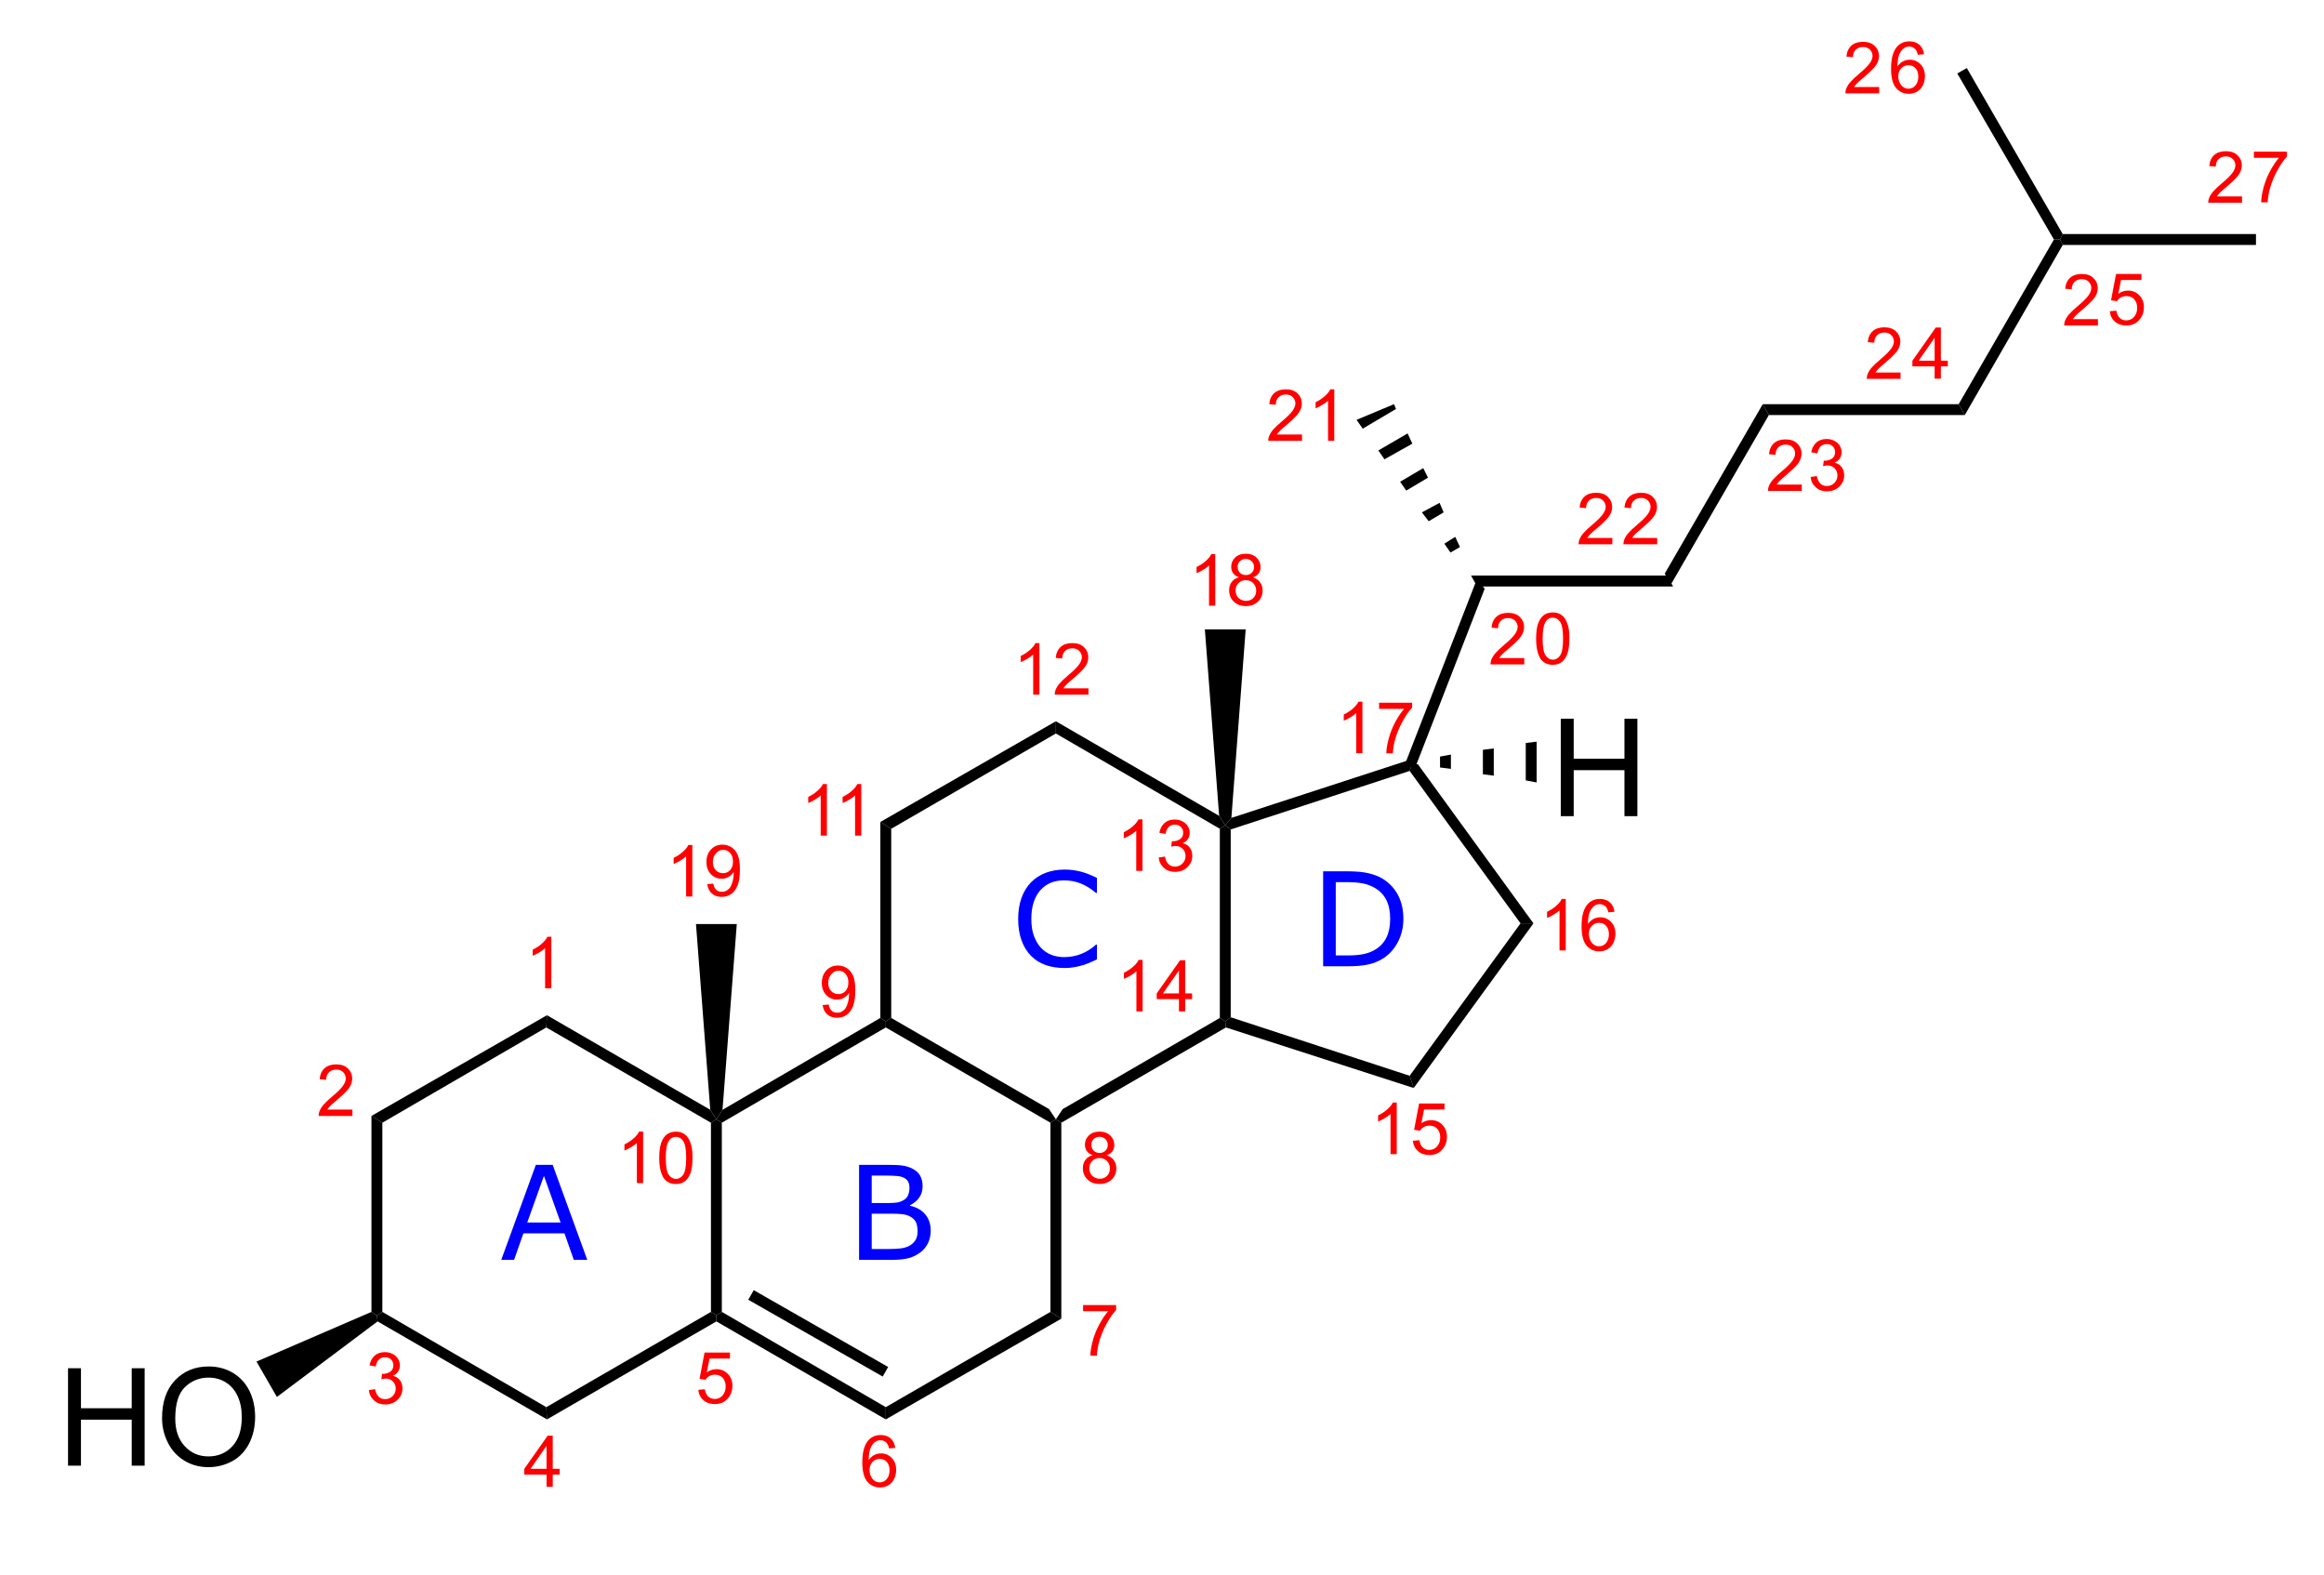 <?xml version="1.0" encoding="UTF-8" standalone="no"?>
<svg
   xmlns:dc="http://purl.org/dc/elements/1.1/"
   xmlns:cc="http://creativecommons.org/ns#"
   xmlns:rdf="http://www.w3.org/1999/02/22-rdf-syntax-ns#"
   xmlns:svg="http://www.w3.org/2000/svg"
   xmlns="http://www.w3.org/2000/svg"
   id="svg2"
   xml:space="preserve"
   viewBox="0 0 1708 1157.5"
   height="1157.5"
   width="1708"
   version="1.0"><defs
   id="defs154">









































































</defs>
<polygon
   transform="translate(50,50)"
   points="223,914 223,770 231,775 231,914 231,914 227,916.5 "
   id="polygon6" /><polygon
   transform="translate(50,50)"
   points="227.5,921 227,916.5 231,914 351.5,984 351.5,984 352,993 "
   id="polygon8" /><polygon
   transform="translate(50,50)"
   points="476.5,921 352,993 351.5,984 472.5,914 472.5,914 476.5,916.5 "
   id="polygon10" /><polygon
   transform="translate(50,50)"
   points="480.5,775 480.5,914 476.5,916.5 472.5,914 472.5,775 472.5,775 476.5,772.5 "
   id="polygon12" /><polygon
   transform="translate(50,50)"
   points="472,765.5 476.5,772.5 472.5,775 351.5,705 351.5,705 352,696 "
   id="polygon14" /><polygon
   transform="translate(50,50)"
   points="352,696 351.5,705 231,775 231,775 223,770 "
   id="polygon16" /><polygon
   transform="translate(50,50)"
   points="476.5,921 476.5,916.5 480.5,914 601,984 601,984 601,993 "
   id="polygon18" /><rect
   width="8.1"
   height="113.802"
   x="548.446"
   y="-1065.401"
   transform="matrix(-0.496,0.868,-0.868,-0.496,0,0)"
   id="rect20" /><polygon
   transform="translate(50,50)"
   points="601,993 601,984 722,914 722,914 730,919 "
   id="polygon22" /><polygon
   transform="translate(50,50)"
   points="730,775 730,919 722,914 722,775 722,775 726,772.5 "
   id="polygon24" /><polygon
   transform="translate(50,50)"
   points="605,698 721,765 726,772.5 722,775 601,705 601,705 601,700.5 "
   id="polygon26" /><polygon
   transform="translate(50,50)"
   points="481,765.5 597,698 601,700.5 601,705 480.5,775 480.5,775 476.5,772.5 "
   id="polygon28" /><polygon
   transform="translate(50,50)"
   points="851,705 730,775 726,772.5 731,765 846.5,698 846.5,698 850.5,700.5 "
   id="polygon30" /><polygon
   transform="translate(50,50)"
   points="854.5,559.5 854.5,697.5 850.5,700.5 846.5,698 846.5,559 846.5,559 850.5,556.5 "
   id="polygon32" /><polygon
   transform="translate(50,50)"
   points="846,549.5 850.5,556.5 846.5,559 726,489 726,489 726,480 "
   id="polygon34" /><polygon
   transform="translate(50,50)"
   points="726,480 726,489 605,559 605,559 597,554 "
   id="polygon36" /><polygon
   transform="translate(50,50)"
   points="597,698 597,554 605,559 605,698 605,698 601,700.5 "
   id="polygon38" /><polygon
   transform="translate(50,50)"
   points="851,705 850.5,700.5 854.5,697.5 986,740.5 986,740.5 989,749.5 "
   id="polygon40" /><polygon
   transform="translate(50,50)"
   points="989,749.5 986,740.5 1067.5,628.5 1067.5,628.5 1077,628.5 "
   id="polygon42" /><polygon
   transform="translate(50,50)"
   points="992,511.5 1077,628.5 1067.5,628.5 986,516.5 986,516.5 987.5,512 "
   id="polygon44" /><polygon
   transform="translate(50,50)"
   points="855,551 984,509 987.5,512 986,516.5 854.5,559.5 854.5,559.5 850.5,556.5 "
   id="polygon46" /><path
   d="m 50,1077 0,-71.6 9.5,0 0,29.4 37.3,0 0,-29.4 9.5,0 0,71.6 -9.5,0 0,-33.8 -37.3,0 0,33.8 -9.5,0 z"
   id="path48" /><path
   d="m 119.1,1042.1 c 0,-11.9 3.2,-21.2 9.6,-27.9 6.4,-6.7 14.6,-10.1 24.7,-10.1 6.6,0 12.5,1.6 17.8,4.7 5.3,3.2 9.3,7.6 12.1,13.2 2.8,5.7 4.2,12.1 4.2,19.2 0,7.3 -1.5,13.8 -4.4,19.5 -2.9,5.7 -7.1,10.1 -12.4,13 -5.4,2.9 -11.2,4.4 -17.4,4.4 -6.7,0 -12.7,-1.6 -18,-4.9 -5.3,-3.3 -9.3,-7.7 -12,-13.3 -2.8,-5.5 -4.2,-11.5 -4.2,-17.8 z m 9.7,0.2 c 0,8.6 2.3,15.4 7,20.4 4.6,5 10.4,7.5 17.4,7.5 7.1,0 13,-2.5 17.6,-7.5 4.6,-5 6.9,-12.1 6.9,-21.4 0,-5.8 -1,-10.9 -3,-15.3 -2,-4.3 -4.8,-7.7 -8.6,-10.1 -3.8,-2.4 -8,-3.6 -12.8,-3.6 -6.7,0 -12.5,2.3 -17.3,6.9 -4.8,4.6 -7.2,12.3 -7.2,23.1 z"
   id="path50" /><polygon
   transform="translate(50,50)"
   points="223,914 227,916.5 227.5,921 153.5,976.5 153.5,976.5 138.5,950.5 "
   id="polygon52" /><polygon
   transform="translate(50,50)"
   points="491.5,629 481,765.5 476.5,772.5 472,765.5 461.5,629 461.5,629 476.5,629 "
   id="polygon54" /><polygon
   transform="translate(50,50)"
   points="865.5,412.5 855,551 850.5,556.5 846,549.5 835.5,412.5 835.5,412.5 850.5,412.5 "
   id="polygon60" /><polygon
   transform="translate(50,50)"
   points="973,243.5 976,250.5 951.5,265 947,258.5 947,258.5 974.5,247 "
   id="polygon72" /><polygon
   transform="translate(50,50)"
   points="988,276 967.5,287.5 963,281 963,281 984.5,268.5 "
   id="polygon74" /><polygon
   transform="translate(50,50)"
   points="999.5,301 983.5,310.5 979,304 979,304 996,294 "
   id="polygon76" /><polygon
   transform="translate(50,50)"
   points="1011,326.5 1000,333 995,326.5 995,326.5 1008,319.5 "
   id="polygon78" /><polygon
   transform="translate(50,50)"
   points="1023,352 1016,356 1011.5,349.5 1011.5,349.5 1019.5,344.5 "
   id="polygon80" /><polygon
   transform="translate(50,50)"
   points="1178,379.5 1173.5,371.5 1245.5,247 1245.5,247 1250,255 "
   id="polygon84" /><polygon
   transform="translate(50,50)"
   points="1250,255 1245.5,247 1389.5,247 1389.5,247 1394,255 "
   id="polygon86" /><polygon
   transform="translate(50,50)"
   points="1466,130 1394,255 1389.5,247 1459.5,126 1459.5,126 1464,126 "
   id="polygon88" /><polygon
   transform="translate(50,50)"
   points="1608,130 1466,130 1464,126 1466,122 1608,122 1608,122 1608,126 "
   id="polygon90" /><polygon
   transform="translate(50,50)"
   points="1395.5,0 1466,122 1464,126 1459.5,126 1388.5,4 1388.5,4 1392,2 "
   id="polygon92" /><path
   d="m 405.194,726.244 h -4.575 v -29.475 c -1.125,1.05 -2.55,2.1 -4.35,3.15 -1.8,1.05 -3.375,1.875 -4.8,2.4 v -4.5 c 2.55,-1.2 4.8,-2.7 6.75,-4.425 1.95,-1.725 3.3,-3.375 4.05,-5.025 h 2.925 z"
   style="fill:#ff0000;stroke-width:0.75"
   id="path102" /><path
   d="M 259,815.575 V 820 h -24.825 c 0,-1.125 0.15,-2.175 0.525,-3.225 0.675,-1.725 1.65,-3.375 3.075,-5.025 1.425,-1.65 3.45,-3.525 6,-5.7 4.05,-3.375 6.75,-6.075 8.175,-8.025 1.425,-1.95 2.175,-3.825 2.175,-5.55 0,-1.8 -0.675,-3.375 -1.95,-4.65 -1.275,-1.275 -3,-1.875 -5.1,-1.875 -2.175,0 -3.975,0.675 -5.325,2.025 -1.35,1.35 -2.025,3.15 -2.025,5.475 l -4.8,-0.45 c 0.3,-3.525 1.575,-6.225 3.675,-8.1 2.1,-1.875 4.95,-2.775 8.55,-2.775 3.6,0 6.45,0.975 8.55,3 2.1,2.025 3.15,4.5 3.15,7.425 0,1.5 -0.3,3 -0.9,4.425 -0.6,1.425 -1.65,3 -3.075,4.575 -1.425,1.575 -3.75,3.825 -7.05,6.6 -2.775,2.325 -4.575,3.9 -5.325,4.725 -0.75,0.825 -1.425,1.65 -1.95,2.475 H 259 Z"
   style="fill:#ff0000;stroke-width:0.75"
   id="path104" /><path
   d="m 271.103,1021.468 4.575,-0.675 c 0.525,2.625 1.425,4.425 2.7,5.625 1.275,1.2 2.85,1.725 4.65,1.725 2.175,0 4.05,-0.75 5.55,-2.25 1.5,-1.5 2.25,-3.375 2.25,-5.55 0,-2.1 -0.675,-3.9 -2.1,-5.25 -1.35,-1.35 -3.15,-2.1 -5.25,-2.1 -0.9,0 -1.95,0.15 -3.225,0.525 l 0.525,-4.05 c 0.3,0 0.525,0.075 0.75,0.075 1.95,0 3.675,-0.525 5.25,-1.575 1.575,-1.05 2.325,-2.625 2.325,-4.8 0,-1.725 -0.6,-3.15 -1.725,-4.2 -1.125,-1.125 -2.625,-1.65 -4.425,-1.65 -1.8,0 -3.3,0.6 -4.5,1.725 -1.2,1.125 -1.95,2.85 -2.325,5.1 l -4.575,-0.825 c 0.6,-3.075 1.875,-5.475 3.825,-7.2 1.95,-1.725 4.5,-2.55 7.5,-2.55 2.025,0 3.975,0.45 5.7,1.35 1.725,0.9 3.075,2.1 3.975,3.6 0.9,1.5 1.35,3.15 1.35,4.875 0,1.65 -0.45,3.075 -1.275,4.425 -0.825,1.35 -2.175,2.4 -3.9,3.15 2.25,0.525 3.975,1.575 5.175,3.225 1.275,1.65 1.875,3.6 1.875,6.075 0,3.3 -1.2,6.075 -3.6,8.325 -2.4,2.25 -5.4,3.45 -9.075,3.45 -3.3,0 -6,-0.975 -8.175,-2.925 -2.25,-2.025 -3.525,-4.575 -3.825,-7.65 z"
   style="fill:#ff0000;stroke-width:0.75"
   id="path106" /><path
   d="m 401.669,1092.542 v -9 h -16.35 v -4.2 l 17.175,-24.375 h 3.75 v 24.375 h 5.1 v 4.2 h -5.1 v 9 z m 0,-13.2 v -16.875 l -11.775,16.875 z"
   style="fill:#ff0000;stroke-width:0.75"
   id="path108" /><path
   d="m 513.227,1021.243 4.8,-0.375 c 0.375,2.4 1.2,4.125 2.475,5.325 1.275,1.2 2.925,1.8 4.8,1.8 2.25,0 4.2,-0.825 5.7,-2.55 1.5,-1.65 2.325,-3.9 2.325,-6.675 0,-2.625 -0.75,-4.725 -2.175,-6.3 -1.425,-1.575 -3.375,-2.325 -5.85,-2.325 -1.5,0 -2.85,0.375 -4.05,1.05 -1.2,0.675 -2.1,1.575 -2.775,2.7 l -4.35,-0.675 3.675,-19.35 h 18.675 v 4.425 h -15 l -2.025,10.125 c 2.25,-1.575 4.65,-2.325 7.125,-2.325 3.3,0 6.075,1.125 8.325,3.45 2.25,2.325 3.375,5.175 3.375,8.775 0,3.375 -0.975,6.375 -3,8.85 -2.4,3.075 -5.7,4.575 -9.9,4.575 -3.45,0 -6.225,-0.975 -8.4,-2.85 -2.25,-1.95 -3.45,-4.5 -3.75,-7.65 z"
   style="fill:#ff0000;stroke-width:0.75"
   id="path110" /><path
   d="m 657.967,1063.929 -4.575,0.375 c -0.375,-1.8 -0.975,-3.15 -1.725,-3.975 -1.275,-1.35 -2.775,-2.025 -4.65,-2.025 -1.5,0 -2.775,0.45 -3.9,1.275 -1.425,1.05 -2.55,2.625 -3.375,4.65 -0.825,2.025 -1.275,4.95 -1.275,8.7 1.125,-1.725 2.475,-2.925 4.05,-3.75 1.575,-0.825 3.3,-1.2 5.025,-1.2 3.075,0 5.7,1.125 7.875,3.375 2.175,2.25 3.225,5.175 3.225,8.775 0,2.325 -0.525,4.575 -1.5,6.6 -0.975,2.025 -2.4,3.6 -4.2,4.65 -1.8,1.05 -3.825,1.65 -6.075,1.65 -3.825,0 -6.975,-1.425 -9.45,-4.275 -2.4,-2.85 -3.675,-7.5 -3.675,-14.025 0,-7.275 1.35,-12.6 4.05,-15.9 2.325,-2.85 5.475,-4.35 9.45,-4.35 2.925,0 5.4,0.825 7.275,2.475 1.875,1.65 3.075,4.05 3.45,6.975 z m -18.9,16.275 c 0,1.575 0.3,3.15 0.975,4.575 0.675,1.425 1.575,2.55 2.775,3.375 1.2,0.825 2.475,1.125 3.825,1.125 1.95,0 3.675,-0.825 5.025,-2.4 1.35,-1.575 2.1,-3.75 2.1,-6.45 0,-2.625 -0.675,-4.65 -2.025,-6.15 -1.35,-1.5 -3.075,-2.25 -5.25,-2.25 -2.1,0 -3.825,0.75 -5.25,2.25 -1.425,1.5 -2.175,3.45 -2.175,5.925 z"
   style="fill:#ff0000;stroke-width:0.75"
   id="path112" /><path
   d="M 796,963.425 V 959 h 24.3 v 3.6 c -2.4,2.55 -4.725,5.925 -7.05,10.2 -2.325,4.2 -4.125,8.55 -5.4,13.05 -0.9,3.15 -1.5,6.6 -1.725,10.35 h -4.8 c 0.075,-2.925 0.6,-6.525 1.725,-10.725 1.125,-4.2 2.7,-8.25 4.8,-12.15 2.1,-3.9 4.275,-7.2 6.6,-9.825 H 796 Z"
   style="fill:#ff0000;stroke-width:0.75"
   id="path114" /><path
   d="m 803.05,848.849 c -1.95,-0.675 -3.375,-1.725 -4.275,-3 -0.9,-1.275 -1.425,-2.85 -1.425,-4.65 0,-2.775 0.975,-5.025 2.925,-6.9 1.95,-1.875 4.575,-2.775 7.8,-2.775 3.3,0 5.925,0.975 7.875,2.85 2.025,1.95 3,4.275 3,6.975 0,1.725 -0.45,3.3 -1.35,4.575 -0.9,1.275 -2.325,2.325 -4.2,3 2.325,0.75 4.05,1.95 5.25,3.675 1.2,1.65 1.8,3.675 1.8,6 0,3.225 -1.125,5.925 -3.375,8.1 -2.25,2.175 -5.25,3.3 -8.925,3.3 -3.675,0 -6.675,-1.125 -8.925,-3.3 -2.25,-2.175 -3.375,-4.95 -3.375,-8.25 0,-2.475 0.6,-4.5 1.875,-6.15 1.2,-1.725 3,-2.85 5.325,-3.45 z m -2.475,9.6 c 0,1.35 0.3,2.625 0.9,3.825 0.6,1.2 1.5,2.175 2.775,2.85 1.275,0.675 2.55,1.05 3.975,1.05 2.175,0 3.975,-0.675 5.4,-2.1 1.425,-1.425 2.1,-3.225 2.1,-5.4 0,-2.25 -0.75,-4.05 -2.175,-5.55 -1.425,-1.425 -3.3,-2.175 -5.475,-2.175 -2.175,0 -3.975,0.75 -5.325,2.175 -1.425,1.35 -2.175,3.15 -2.175,5.325 z m 1.5,-17.4 c 0,1.8 0.525,3.225 1.65,4.425 1.125,1.125 2.625,1.725 4.425,1.725 1.8,0 3.225,-0.6 4.35,-1.725 1.125,-1.125 1.65,-2.55 1.65,-4.125 0,-1.725 -0.6,-3.15 -1.725,-4.275 -1.125,-1.125 -2.55,-1.725 -4.35,-1.725 -1.8,0 -3.225,0.6 -4.35,1.725 -1.05,0.975 -1.65,2.325 -1.65,3.975 z"
   style="fill:#ff0000;stroke-width:0.75"
   id="path116" /><path
   d="m 604.599,738.512 4.425,-0.375 c 0.375,2.1 1.125,3.6 2.175,4.575 1.05,0.975 2.4,1.425 4.05,1.425 1.425,0 2.7,-0.3 3.75,-0.975 1.05,-0.675 1.95,-1.5 2.625,-2.625 0.675,-1.125 1.2,-2.55 1.725,-4.425 0.45,-1.875 0.675,-3.75 0.675,-5.625 0,-0.225 0,-0.525 0,-0.9 -0.9,1.5 -2.175,2.625 -3.75,3.6 -1.575,0.975 -3.3,1.35 -5.175,1.35 -3.075,0 -5.7,-1.125 -7.875,-3.375 -2.175,-2.25 -3.225,-5.25 -3.225,-8.925 0,-3.825 1.125,-6.9 3.375,-9.225 2.25,-2.325 5.025,-3.525 8.4,-3.525 2.475,0 4.65,0.675 6.675,1.95 2.025,1.35 3.525,3.225 4.575,5.625 1.05,2.475 1.575,6 1.575,10.575 0,4.8 -0.525,8.625 -1.575,11.475 -1.05,2.85 -2.625,5.025 -4.65,6.525 -2.025,1.5 -4.5,2.25 -7.2,2.25 -2.925,0 -5.325,-0.825 -7.2,-2.475 -1.875,-1.65 -3,-3.975 -3.375,-6.9 z m 18.9,-16.575 c 0,-2.625 -0.675,-4.8 -2.1,-6.3 -1.35,-1.575 -3.075,-2.325 -5.1,-2.325 -2.1,0 -3.825,0.825 -5.325,2.55 -1.5,1.65 -2.25,3.825 -2.25,6.525 0,2.4 0.675,4.35 2.1,5.85 1.425,1.5 3.225,2.25 5.325,2.25 2.1,0 3.825,-0.75 5.25,-2.25 1.425,-1.575 2.1,-3.6 2.1,-6.3 z"
   style="fill:#ff0000;stroke-width:0.75"
   id="path118" /><g
   id="g218"><path
     id="path120"
     style="fill:#ff0000;stroke-width:0.75"
     d="m 472.65,869.361 h -4.575 v -29.475 c -1.125,1.05 -2.55,2.1 -4.35,3.15 -1.8,1.05 -3.375,1.875 -4.8,2.4 v -4.5 c 2.55,-1.2 4.8,-2.7 6.75,-4.425 1.95,-1.725 3.3,-3.375 4.05,-5.025 h 2.925 z" /><path
     id="path122"
     style="fill:#ff0000;stroke-width:0.75"
     d="m 484.5,850.836 c 0,-4.425 0.45,-8.025 1.35,-10.8 0.9,-2.7 2.25,-4.8 4.05,-6.3 1.8,-1.425 4.05,-2.175 6.825,-2.175 2.025,0 3.75,0.375 5.325,1.2 1.5,0.825 2.775,1.95 3.75,3.525 0.975,1.575 1.725,3.375 2.325,5.625 0.6,2.25 0.825,5.175 0.825,8.925 0,4.425 -0.45,8.025 -1.35,10.725 -0.9,2.7 -2.25,4.8 -4.05,6.3 -1.8,1.5 -4.05,2.175 -6.825,2.175 -3.6,0 -6.45,-1.275 -8.55,-3.825 -2.4,-3.225 -3.675,-8.325 -3.675,-15.375 z m 4.8,0 c 0,6.225 0.75,10.35 2.175,12.375 1.425,2.025 3.225,3.075 5.325,3.075 2.1,0 3.9,-1.05 5.325,-3.075 1.425,-2.025 2.175,-6.15 2.175,-12.375 0,-6.225 -0.75,-10.35 -2.175,-12.375 -1.425,-2.025 -3.225,-3.075 -5.4,-3.075 -2.1,0 -3.825,0.9 -5.025,2.7 -1.65,2.325 -2.4,6.6 -2.4,12.75 z" /></g><path
   d="m 607.725,614 h -4.575 v -29.475 c -1.125,1.05 -2.55,2.1 -4.35,3.15 -1.8,1.05 -3.375,1.875 -4.8,2.4 v -4.5 c 2.55,-1.2 4.8,-2.7 6.75,-4.425 1.95,-1.725 3.3,-3.375 4.05,-5.025 h 2.925 z"
   style="fill:#ff0000;stroke-width:0.75"
   id="path124" /><path
   d="m 633,614 h -4.575 v -29.475 c -1.125,1.05 -2.55,2.1 -4.35,3.15 -1.8,1.05 -3.375,1.875 -4.8,2.4 v -4.5 c 2.55,-1.2 4.8,-2.7 6.75,-4.425 1.95,-1.725 3.3,-3.375 4.05,-5.025 H 633 Z"
   style="fill:#ff0000;stroke-width:0.75"
   id="path126" /><path
   d="m 763.9,510.438 h -4.575 v -29.475 c -1.125,1.05 -2.55,2.1 -4.35,3.15 -1.8,1.05 -3.375,1.875 -4.8,2.4 v -4.5 c 2.55,-1.2 4.8,-2.7 6.75,-4.425 1.95,-1.725 3.3,-3.375 4.05,-5.025 h 2.925 z"
   style="fill:#ff0000;stroke-width:0.75"
   id="path128" /><path
   d="m 799.975,506.012 v 4.425 H 775.15 c 0,-1.125 0.15,-2.175 0.525,-3.225 0.675,-1.725 1.65,-3.375 3.075,-5.025 1.425,-1.65 3.45,-3.525 6,-5.7 4.05,-3.375 6.75,-6.075 8.175,-8.025 1.425,-1.95 2.175,-3.825 2.175,-5.55 0,-1.8 -0.675,-3.375 -1.95,-4.65 -1.275,-1.275 -3,-1.875 -5.1,-1.875 -2.175,0 -3.975,0.675 -5.325,2.025 -1.35,1.35 -2.025,3.15 -2.025,5.475 l -4.8,-0.45 c 0.3,-3.525 1.575,-6.225 3.675,-8.1 2.1,-1.875 4.95,-2.775 8.55,-2.775 3.6,0 6.45,0.975 8.55,3 2.1,2.025 3.15,4.5 3.15,7.425 0,1.5 -0.3,3 -0.9,4.425 -0.6,1.425 -1.65,3 -3.075,4.575 -1.425,1.575 -3.75,3.825 -7.05,6.6 -2.775,2.325 -4.575,3.9 -5.325,4.725 -0.75,0.825 -1.425,1.65 -1.95,2.475 h 18.45 z"
   style="fill:#ff0000;stroke-width:0.75"
   id="path130" /><g
   transform="translate(4)"
   id="g128"><path
     id="path132"
     style="fill:#ff0000;stroke-width:0.75"
     d="m 835.65,639.938 h -4.575 v -29.475 c -1.125,1.05 -2.55,2.1 -4.35,3.15 -1.8,1.05 -3.375,1.875 -4.8,2.4 v -4.5 c 2.55,-1.2 4.8,-2.7 6.75,-4.425 1.95,-1.725 3.3,-3.375 4.05,-5.025 h 2.925 z" /><path
     id="path134"
     style="fill:#ff0000;stroke-width:0.75"
     d="m 847.575,630.112 4.575,-0.675 c 0.525,2.625 1.425,4.425 2.7,5.625 1.275,1.2 2.85,1.725 4.65,1.725 2.175,0 4.05,-0.75 5.55,-2.25 1.5,-1.5 2.25,-3.375 2.25,-5.55 0,-2.1 -0.675,-3.9 -2.1,-5.25 -1.35,-1.35 -3.15,-2.1 -5.25,-2.1 -0.9,0 -1.95,0.15 -3.225,0.525 l 0.525,-4.05 c 0.3,0 0.525,0.075 0.75,0.075 1.95,0 3.675,-0.525 5.25,-1.575 1.575,-1.05 2.325,-2.625 2.325,-4.8 0,-1.725 -0.6,-3.15 -1.725,-4.2 -1.125,-1.125 -2.625,-1.65 -4.425,-1.65 -1.8,0 -3.3,0.6 -4.5,1.725 -1.2,1.125 -1.95,2.85 -2.325,5.1 l -4.575,-0.825 c 0.6,-3.075 1.875,-5.475 3.825,-7.2 1.95,-1.725 4.5,-2.55 7.5,-2.55 2.025,0 3.975,0.45 5.7,1.35 1.725,0.9 3.075,2.1 3.975,3.6 0.9,1.5 1.35,3.15 1.35,4.875 0,1.65 -0.45,3.075 -1.275,4.425 -0.825,1.35 -2.175,2.4 -3.9,3.15 2.25,0.525 3.975,1.575 5.175,3.225 1.275,1.65 1.875,3.6 1.875,6.075 0,3.3 -1.2,6.075 -3.6,8.325 -2.4,2.25 -5.4,3.45 -9.075,3.45 -3.3,0 -6,-0.975 -8.175,-2.925 -2.25,-2.025 -3.525,-4.575 -3.825,-7.65 z" /></g><g
   transform="translate(-6.388)"
   id="g132"><path
     id="path136"
     style="fill:#ff0000;stroke-width:0.75"
     d="m 846.15,743.188 h -4.575 v -29.475 c -1.125,1.05 -2.55,2.1 -4.35,3.15 -1.8,1.05 -3.375,1.875 -4.8,2.4 v -4.5 c 2.55,-1.2 4.8,-2.7 6.75,-4.425 1.95,-1.725 3.3,-3.375 4.05,-5.025 h 2.925 z" /><path
     id="path138"
     style="fill:#ff0000;stroke-width:0.75"
     d="m 872.85,743.188 v -9 H 856.5 v -4.2 l 17.175,-24.375 h 3.75 v 24.375 h 5.1 v 4.2 h -5.1 v 9 z m 0,-13.2 v -16.875 l -11.775,16.875 z" /></g><g
   id="g86"><path
     id="path140"
     style="fill:#ff0000;stroke-width:0.75"
     d="m 1026.525,848.062 h -4.575 v -29.475 c -1.125,1.05 -2.55,2.1 -4.35,3.15 -1.8,1.05 -3.375,1.875 -4.8,2.4 v -4.5 c 2.55,-1.2 4.8,-2.7 6.75,-4.425 1.95,-1.725 3.3,-3.375 4.05,-5.025 h 2.925 z" /><path
     id="path142"
     style="fill:#ff0000;stroke-width:0.75"
     d="m 1038.375,838.237 4.8,-0.375 c 0.375,2.4 1.2,4.125 2.475,5.325 1.275,1.2 2.925,1.8 4.8,1.8 2.25,0 4.2,-0.825 5.7,-2.55 1.5,-1.65 2.325,-3.9 2.325,-6.675 0,-2.625 -0.75,-4.725 -2.175,-6.3 -1.425,-1.575 -3.375,-2.325 -5.85,-2.325 -1.5,0 -2.85,0.375 -4.05,1.05 -1.2,0.675 -2.1,1.575 -2.775,2.7 l -4.35,-0.675 3.675,-19.35 h 18.675 v 4.425 h -15 l -2.025,10.125 c 2.25,-1.575 4.65,-2.325 7.125,-2.325 3.3,0 6.075,1.125 8.325,3.45 2.25,2.325 3.375,5.175 3.375,8.775 0,3.375 -0.975,6.375 -3,8.85 -2.4,3.075 -5.7,4.575 -9.9,4.575 -3.45,0 -6.225,-0.975 -8.4,-2.85 -2.175,-1.95 -3.45,-4.5 -3.75,-7.65 z" /></g><g
   transform="translate(107.45,-27.637)"
   id="g90"><path
     id="path144"
     style="fill:#ff0000;stroke-width:0.75"
     d="m 1043.275,726.062 h -4.575 v -29.475 c -1.125,1.05 -2.55,2.1 -4.35,3.15 -1.8,1.05 -3.375,1.875 -4.8,2.4 v -4.5 c 2.55,-1.2 4.8,-2.7 6.75,-4.425 1.95,-1.725 3.3,-3.375 4.05,-5.025 h 2.925 z" /><path
     id="path146"
     style="fill:#ff0000;stroke-width:0.75"
     d="m 1079.125,697.638 -4.575,0.375 c -0.375,-1.8 -0.975,-3.15 -1.725,-3.975 -1.275,-1.35 -2.775,-2.025 -4.65,-2.025 -1.5,0 -2.775,0.45 -3.9,1.275 -1.425,1.05 -2.55,2.625 -3.375,4.65 -0.825,2.025 -1.275,4.95 -1.275,8.7 1.125,-1.725 2.475,-2.925 4.05,-3.75 1.575,-0.825 3.3,-1.2 5.025,-1.2 3.075,0 5.7,1.125 7.875,3.375 2.175,2.25 3.225,5.175 3.225,8.775 0,2.325 -0.525,4.575 -1.5,6.6 -0.975,2.025 -2.4,3.6 -4.2,4.65 -1.8,1.05 -3.825,1.65 -6.075,1.65 -3.825,0 -6.975,-1.425 -9.45,-4.275 -2.4,-2.85 -3.675,-7.5 -3.675,-14.025 0,-7.275 1.35,-12.6 4.05,-15.9 2.325,-2.85 5.475,-4.35 9.45,-4.35 2.925,0 5.4,0.825 7.275,2.475 1.875,1.65 3.075,4.05 3.45,6.975 z m -18.825,16.275 c 0,1.575 0.3,3.15 0.975,4.575 0.675,1.425 1.575,2.55 2.775,3.375 1.2,0.825 2.475,1.125 3.825,1.125 1.95,0 3.675,-0.825 5.025,-2.4 1.35,-1.575 2.1,-3.75 2.1,-6.45 0,-2.625 -0.675,-4.65 -2.025,-6.15 -1.35,-1.5 -3.075,-2.25 -5.25,-2.25 -2.1,0 -3.825,0.75 -5.25,2.25 -1.5,1.5 -2.175,3.45 -2.175,5.925 z" /></g><path
   d="M 1001.301,553.486 H 996.726 V 524.011 c -1.125,1.05 -2.55,2.1 -4.35,3.15 -1.8,1.05 -3.375,1.875 -4.8,2.4 v -4.5 c 2.55,-1.2 4.8,-2.7 6.75,-4.425 1.95,-1.725 3.3,-3.375 4.05,-5.025 h 2.925 v 37.875 z"
   style="fill:#ff0000;stroke-width:0.75"
   id="path148" /><path
   d="m 1013.526,520.786 v -4.425 h 24.3 v 3.6 c -2.4,2.55 -4.725,5.925 -7.05,10.2 -2.325,4.2 -4.125,8.55 -5.4,13.05 -0.9,3.15 -1.5,6.6 -1.725,10.35 h -4.8 c 0.075,-2.925 0.6,-6.525 1.725,-10.725 1.125,-4.2 2.7,-8.25 4.8,-12.15 2.1,-3.9 4.275,-7.2 6.6,-9.825 h -18.45 z"
   style="fill:#ff0000;stroke-width:0.75"
   id="path150" />
<polygon
   transform="matrix(0.988,-0.153,0.153,0.988,-182.869,371.963)"
   points="1245.5,247 1245.5,247 1250,255 1178,379.5 1173.5,371.5 "
   id="polygon84-1" /><polygon
   transform="translate(-164.377,175.955)"
   points="1245.5,247 1389.5,247 1389.5,247 1394,255 1250,255 "
   id="polygon86-2" /><g
   transform="matrix(0,-1,1,0,188.45,1842.386)"
   id="g3629"><polygon
     id="polygon96-1"
     points="865.5,796.5 865.5,796.5 835.5,796.5 837,788.5 864.5,788.5 "
     transform="translate(431.924,144.383)" /><polygon
     id="polygon98-3"
     points="860.5,765 860.5,765 840.5,765 841.5,757 859.5,757 "
     transform="translate(431.924,144.383)" /><polygon
     id="polygon100-7"
     points="856,733.5 856,733.5 845.5,733.5 846.5,725.5 854.5,725.5 "
     transform="translate(431.924,144.383)" /></g><path
   d="m 1147.074,599.732 0,-71.6 9.5,0 0,29.4 37.3,0 0,-29.4 9.5,0 0,71.6 -9.5,0 0,-33.8 -37.3,0 0,33.8 -9.5,0 z"
   id="path94-5" /><g
   id="g166"><path
     id="path102-2"
     style="fill:#ff0000;stroke-width:0.75"
     d="m 893.137,445.065 h -4.575 v -29.475 c -1.125,1.05 -2.55,2.1 -4.35,3.15 -1.8,1.05 -3.375,1.875 -4.8,2.4 v -4.5 c 2.55,-1.2 4.8,-2.7 6.75,-4.425 1.95,-1.725 3.3,-3.375 4.05,-5.025 h 2.925 z" /><path
     id="path116-2"
     style="fill:#ff0000;stroke-width:0.75"
     d="m 910.547,424.215 c -1.95,-0.675 -3.375,-1.725 -4.275,-3 -0.9,-1.275 -1.425,-2.85 -1.425,-4.65 0,-2.775 0.975,-5.025 2.925,-6.9 1.95,-1.875 4.575,-2.775 7.8,-2.775 3.3,0 5.925,0.975 7.875,2.85 2.025,1.95 3,4.275 3,6.975 0,1.725 -0.45,3.3 -1.35,4.575 -0.9,1.275 -2.325,2.325 -4.2,3 2.325,0.75 4.05,1.95 5.25,3.675 1.2,1.65 1.8,3.675 1.8,6 0,3.225 -1.125,5.925 -3.375,8.1 -2.25,2.175 -5.25,3.3 -8.925,3.3 -3.675,0 -6.675,-1.125 -8.925,-3.3 -2.25,-2.175 -3.375,-4.95 -3.375,-8.25 0,-2.475 0.6,-4.5 1.875,-6.15 1.2,-1.725 3,-2.85 5.325,-3.45 z m -2.475,9.6 c 0,1.35 0.3,2.625 0.9,3.825 0.6,1.2 1.5,2.175 2.775,2.85 1.275,0.675 2.55,1.05 3.975,1.05 2.175,0 3.975,-0.675 5.4,-2.1 1.425,-1.425 2.1,-3.225 2.1,-5.4 0,-2.25 -0.75,-4.05 -2.175,-5.55 -1.425,-1.425 -3.3,-2.175 -5.475,-2.175 -2.175,0 -3.975,0.75 -5.325,2.175 -1.425,1.35 -2.175,3.15 -2.175,5.325 z m 1.5,-17.4 c 0,1.8 0.525,3.225 1.65,4.425 1.125,1.125 2.625,1.725 4.425,1.725 1.8,0 3.225,-0.6 4.35,-1.725 1.125,-1.125 1.65,-2.55 1.65,-4.125 0,-1.725 -0.6,-3.15 -1.725,-4.275 -1.125,-1.125 -2.55,-1.725 -4.35,-1.725 -1.8,0 -3.225,0.6 -4.35,1.725 -1.05,0.975 -1.65,2.325 -1.65,3.975 z" /></g><g
   transform="translate(-39.216,333.333)"
   id="g170"><path
     id="path102-6"
     style="fill:#ff0000;stroke-width:0.75"
     d="m 548.039,325.457 h -4.575 v -29.475 c -1.125,1.05 -2.55,2.1 -4.35,3.15 -1.8,1.05 -3.375,1.875 -4.8,2.4 v -4.5 c 2.55,-1.2 4.8,-2.7 6.75,-4.425 1.95,-1.725 3.3,-3.375 4.05,-5.025 h 2.925 z" /><path
     id="path118-4"
     style="fill:#ff0000;stroke-width:0.75"
     d="m 559.006,316.345 4.425,-0.375 c 0.375,2.1 1.125,3.6 2.175,4.575 1.05,0.975 2.4,1.425 4.05,1.425 1.425,0 2.7,-0.3 3.75,-0.975 1.05,-0.675 1.95,-1.5 2.625,-2.625 0.675,-1.125 1.2,-2.55 1.725,-4.425 0.45,-1.875 0.675,-3.75 0.675,-5.625 0,-0.225 0,-0.525 0,-0.9 -0.9,1.5 -2.175,2.625 -3.75,3.6 -1.575,0.975 -3.3,1.35 -5.175,1.35 -3.075,0 -5.7,-1.125 -7.875,-3.375 -2.175,-2.25 -3.225,-5.25 -3.225,-8.925 0,-3.825 1.125,-6.9 3.375,-9.225 2.25,-2.325 5.025,-3.525 8.4,-3.525 2.475,0 4.65,0.675 6.675,1.95 2.025,1.35 3.525,3.225 4.575,5.625 1.05,2.475 1.575,6 1.575,10.575 0,4.8 -0.525,8.625 -1.575,11.475 -1.05,2.85 -2.625,5.025 -4.65,6.525 -2.025,1.5 -4.5,2.25 -7.2,2.25 -2.925,0 -5.325,-0.825 -7.2,-2.475 -1.875,-1.65 -3,-3.975 -3.375,-6.9 z m 18.9,-16.575 c 0,-2.625 -0.675,-4.8 -2.1,-6.3 -1.35,-1.575 -3.075,-2.325 -5.1,-2.325 -2.1,0 -3.825,0.825 -5.325,2.55 -1.5,1.65 -2.25,3.825 -2.25,6.525 0,2.4 0.675,4.35 2.1,5.85 1.425,1.5 3.225,2.25 5.325,2.25 2.1,0 3.825,-0.75 5.25,-2.25 1.425,-1.575 2.1,-3.6 2.1,-6.3 z" /></g><g
   transform="translate(311.765,300)"
   id="g214"><path
     id="path104-4"
     style="fill:#ff0000;stroke-width:0.75"
     d="m 808.491,183.777 v 4.425 h -24.825 c 0,-1.125 0.15,-2.175 0.525,-3.225 0.675,-1.725 1.65,-3.375 3.075,-5.025 1.425,-1.65 3.45,-3.525 6,-5.7 4.05,-3.375 6.75,-6.075 8.175,-8.025 1.425,-1.95 2.175,-3.825 2.175,-5.55 0,-1.8 -0.675,-3.375 -1.95,-4.65 -1.275,-1.275 -3,-1.875 -5.1,-1.875 -2.175,0 -3.975,0.675 -5.325,2.025 -1.35,1.35 -2.025,3.15 -2.025,5.475 l -4.8,-0.45 c 0.3,-3.525 1.575,-6.225 3.675,-8.1 2.1,-1.875 4.95,-2.775 8.55,-2.775 3.6,0 6.45,0.975 8.55,3 2.1,2.025 3.15,4.5 3.15,7.425 0,1.5 -0.3,3 -0.9,4.425 -0.6,1.425 -1.65,3 -3.075,4.575 -1.425,1.575 -3.75,3.825 -7.05,6.6 -2.775,2.325 -4.575,3.9 -5.325,4.725 -0.75,0.825 -1.425,1.65 -1.95,2.475 h 18.45 z" /><path
     id="path122-4"
     style="fill:#ff0000;stroke-width:0.75"
     d="m 817.187,169.302 c 0,-4.425 0.45,-8.025 1.35,-10.8 0.9,-2.7 2.25,-4.8 4.05,-6.3 1.8,-1.425 4.05,-2.175 6.825,-2.175 2.025,0 3.75,0.375 5.325,1.2 1.5,0.825 2.775,1.95 3.75,3.525 0.975,1.575 1.725,3.375 2.325,5.625 0.6,2.25 0.825,5.175 0.825,8.925 0,4.425 -0.45,8.025 -1.35,10.725 -0.9,2.7 -2.25,4.8 -4.05,6.3 -1.8,1.5 -4.05,2.175 -6.825,2.175 -3.6,0 -6.45,-1.275 -8.55,-3.825 -2.4,-3.225 -3.675,-8.325 -3.675,-15.375 z m 4.8,0 c 0,6.225 0.75,10.35 2.175,12.375 1.425,2.025 3.225,3.075 5.325,3.075 2.1,0 3.9,-1.05 5.325,-3.075 1.425,-2.025 2.175,-6.15 2.175,-12.375 0,-6.225 -0.75,-10.35 -2.175,-12.375 -1.425,-2.025 -3.225,-3.075 -5.4,-3.075 -2.1,0 -3.825,0.9 -5.025,2.7 -1.65,2.325 -2.4,6.6 -2.4,12.75 z" /></g><g
   transform="translate(368.02,127.906)"
   id="g252"><path
     id="path104-9"
     style="fill:#ff0000;stroke-width:0.75"
     d="m 588.883,191.62 v 4.425 h -24.825 c 0,-1.125 0.15,-2.175 0.525,-3.225 0.675,-1.725 1.65,-3.375 3.075,-5.025 1.425,-1.65 3.45,-3.525 6,-5.7 4.05,-3.375 6.75,-6.075 8.175,-8.025 1.425,-1.95 2.175,-3.825 2.175,-5.55 0,-1.8 -0.675,-3.375 -1.95,-4.65 -1.275,-1.275 -3,-1.875 -5.1,-1.875 -2.175,0 -3.975,0.675 -5.325,2.025 -1.35,1.35 -2.025,3.15 -2.025,5.475 l -4.8,-0.45 c 0.3,-3.525 1.575,-6.225 3.675,-8.1 2.1,-1.875 4.95,-2.775 8.55,-2.775 3.6,0 6.45,0.975 8.55,3 2.1,2.025 3.15,4.5 3.15,7.425 0,1.5 -0.3,3 -0.9,4.425 -0.6,1.425 -1.65,3 -3.075,4.575 -1.425,1.575 -3.75,3.825 -7.05,6.6 -2.775,2.325 -4.575,3.9 -5.325,4.725 -0.75,0.825 -1.425,1.65 -1.95,2.475 h 18.45 z" /><path
     id="path102-3"
     style="fill:#ff0000;stroke-width:0.75"
     d="m 612.588,196.045 h -4.575 v -29.475 c -1.125,1.05 -2.55,2.1 -4.35,3.15 -1.8,1.05 -3.375,1.875 -4.8,2.4 v -4.5 c 2.55,-1.2 4.8,-2.7 6.75,-4.425 1.95,-1.725 3.3,-3.375 4.05,-5.025 h 2.925 z" /></g><g
   transform="translate(525.49,235.294)"
   id="g277"><path
     id="path104-0"
     style="fill:#ff0000;stroke-width:0.75"
     d="m 659.471,160.248 v 4.425 h -24.825 c 0,-1.125 0.15,-2.175 0.525,-3.225 0.675,-1.725 1.65,-3.375 3.075,-5.025 1.425,-1.65 3.45,-3.525 6,-5.7 4.05,-3.375 6.75,-6.075 8.175,-8.025 1.425,-1.95 2.175,-3.825 2.175,-5.55 0,-1.8 -0.675,-3.375 -1.95,-4.65 -1.275,-1.275 -3,-1.875 -5.1,-1.875 -2.175,0 -3.975,0.675 -5.325,2.025 -1.35,1.35 -2.025,3.15 -2.025,5.475 l -4.8,-0.45 c 0.3,-3.525 1.575,-6.225 3.675,-8.1 2.1,-1.875 4.95,-2.775 8.55,-2.775 3.6,0 6.45,0.975 8.55,3 2.1,2.025 3.15,4.5 3.15,7.425 0,1.5 -0.3,3 -0.9,4.425 -0.6,1.425 -1.65,3 -3.075,4.575 -1.425,1.575 -3.75,3.825 -7.05,6.6 -2.775,2.325 -4.575,3.9 -5.325,4.725 -0.75,0.825 -1.425,1.65 -1.95,2.475 h 18.45 z" /><path
     id="path104-6"
     style="fill:#ff0000;stroke-width:0.75"
     d="m 692.452,160.248 v 4.425 h -24.825 c 0,-1.125 0.15,-2.175 0.525,-3.225 0.675,-1.725 1.65,-3.375 3.075,-5.025 1.425,-1.65 3.45,-3.525 6,-5.7 4.05,-3.375 6.75,-6.075 8.175,-8.025 1.425,-1.95 2.175,-3.825 2.175,-5.55 0,-1.8 -0.675,-3.375 -1.95,-4.65 -1.275,-1.275 -3,-1.875 -5.1,-1.875 -2.175,0 -3.975,0.675 -5.325,2.025 -1.35,1.35 -2.025,3.15 -2.025,5.475 l -4.8,-0.45 c 0.3,-3.525 1.575,-6.225 3.675,-8.1 2.1,-1.875 4.95,-2.775 8.55,-2.775 3.6,0 6.45,0.975 8.55,3 2.1,2.025 3.15,4.5 3.15,7.425 0,1.5 -0.3,3 -0.9,4.425 -0.6,1.425 -1.65,3 -3.075,4.575 -1.425,1.575 -3.75,3.825 -7.05,6.6 -2.775,2.325 -4.575,3.9 -5.325,4.725 -0.75,0.825 -1.425,1.65 -1.95,2.475 h 18.45 z" /></g><g
   transform="translate(709.804,160.784)"
   id="g302"><path
     id="path104-94"
     style="fill:#ff0000;stroke-width:0.75"
     d="m 614.373,195.542 v 4.425 h -24.825 c 0,-1.125 0.15,-2.175 0.525,-3.225 0.675,-1.725 1.65,-3.375 3.075,-5.025 1.425,-1.65 3.45,-3.525 6,-5.7 4.05,-3.375 6.75,-6.075 8.175,-8.025 1.425,-1.95 2.175,-3.825 2.175,-5.55 0,-1.8 -0.675,-3.375 -1.95,-4.65 -1.275,-1.275 -3,-1.875 -5.1,-1.875 -2.175,0 -3.975,0.675 -5.325,2.025 -1.35,1.35 -2.025,3.15 -2.025,5.475 l -4.8,-0.45 c 0.3,-3.525 1.575,-6.225 3.675,-8.1 2.1,-1.875 4.95,-2.775 8.55,-2.775 3.6,0 6.45,0.975 8.55,3 2.1,2.025 3.15,4.5 3.15,7.425 0,1.5 -0.3,3 -0.9,4.425 -0.6,1.425 -1.65,3 -3.075,4.575 -1.425,1.575 -3.75,3.825 -7.05,6.6 -2.775,2.325 -4.575,3.9 -5.325,4.725 -0.75,0.825 -1.425,1.65 -1.95,2.475 h 18.45 z" /><path
     id="path106-0"
     style="fill:#ff0000;stroke-width:0.75"
     d="m 620.878,189.692 4.575,-0.675 c 0.525,2.625 1.425,4.425 2.7,5.625 1.275,1.2 2.85,1.725 4.65,1.725 2.175,0 4.05,-0.75 5.55,-2.25 1.5,-1.5 2.25,-3.375 2.25,-5.55 0,-2.1 -0.675,-3.9 -2.1,-5.25 -1.35,-1.35 -3.15,-2.1 -5.25,-2.1 -0.9,0 -1.95,0.15 -3.225,0.525 l 0.525,-4.05 c 0.3,0 0.525,0.075 0.75,0.075 1.95,0 3.675,-0.525 5.25,-1.575 1.575,-1.05 2.325,-2.625 2.325,-4.8 0,-1.725 -0.6,-3.15 -1.725,-4.2 -1.125,-1.125 -2.625,-1.65 -4.425,-1.65 -1.8,0 -3.3,0.6 -4.5,1.725 -1.2,1.125 -1.95,2.85 -2.325,5.1 l -4.575,-0.825 c 0.6,-3.075 1.875,-5.475 3.825,-7.2 1.95,-1.725 4.5,-2.55 7.5,-2.55 2.025,0 3.975,0.45 5.7,1.35 1.725,0.9 3.075,2.1 3.975,3.6 0.9,1.5 1.35,3.15 1.35,4.875 0,1.65 -0.45,3.075 -1.275,4.425 -0.825,1.35 -2.175,2.4 -3.9,3.15 2.25,0.525 3.975,1.575 5.175,3.225 1.275,1.65 1.875,3.6 1.875,6.075 0,3.3 -1.2,6.075 -3.6,8.325 -2.4,2.25 -5.4,3.45 -9.075,3.45 -3.3,0 -6,-0.975 -8.175,-2.925 -2.25,-2.025 -3.525,-4.575 -3.825,-7.65 z" /></g><g
   transform="translate(852.941,152.941)"
   id="g399"><path
     id="path104-7"
     style="fill:#ff0000;stroke-width:0.75"
     d="m 543.824,121.032 v 4.425 h -24.825 c 0,-1.125 0.15,-2.175 0.525,-3.225 0.675,-1.725 1.65,-3.375 3.075,-5.025 1.425,-1.65 3.45,-3.525 6,-5.7 4.05,-3.375 6.75,-6.075 8.175,-8.025 1.425,-1.95 2.175,-3.825 2.175,-5.55 0,-1.8 -0.675,-3.375 -1.95,-4.65 -1.275,-1.275 -3,-1.875 -5.1,-1.875 -2.175,0 -3.975,0.675 -5.325,2.025 -1.35,1.35 -2.025,3.15 -2.025,5.475 l -4.8,-0.45 c 0.3,-3.525 1.575,-6.225 3.675,-8.1 2.1,-1.875 4.95,-2.775 8.55,-2.775 3.6,0 6.45,0.975 8.55,3 2.1,2.025 3.15,4.5 3.15,7.425 0,1.5 -0.3,3 -0.9,4.425 -0.6,1.425 -1.65,3 -3.075,4.575 -1.425,1.575 -3.75,3.825 -7.05,6.6 -2.775,2.325 -4.575,3.9 -5.325,4.725 -0.75,0.825 -1.425,1.65 -1.95,2.475 h 18.45 z" /><path
     id="path108-7"
     style="fill:#ff0000;stroke-width:0.75"
     d="m 568.906,125.307 v -9 h -16.35 v -4.2 l 17.175,-24.375 h 3.75 v 24.375 h 5.1 v 4.2 h -5.1 v 9 z m 0,-13.2 V 95.232 l -11.775,16.875 z" /></g><g
   transform="translate(998.039,39.216)"
   id="g403"><path
     id="path104-08"
     style="fill:#ff0000;stroke-width:0.75"
     d="m 543.824,195.542 v 4.425 h -24.825 c 0,-1.125 0.15,-2.175 0.525,-3.225 0.675,-1.725 1.65,-3.375 3.075,-5.025 1.425,-1.65 3.45,-3.525 6,-5.7 4.05,-3.375 6.75,-6.075 8.175,-8.025 1.425,-1.95 2.175,-3.825 2.175,-5.55 0,-1.8 -0.675,-3.375 -1.95,-4.65 -1.275,-1.275 -3,-1.875 -5.1,-1.875 -2.175,0 -3.975,0.675 -5.325,2.025 -1.35,1.35 -2.025,3.15 -2.025,5.475 l -4.8,-0.45 c 0.3,-3.525 1.575,-6.225 3.675,-8.1 2.1,-1.875 4.95,-2.775 8.55,-2.775 3.6,0 6.45,0.975 8.55,3 2.1,2.025 3.15,4.5 3.15,7.425 0,1.5 -0.3,3 -0.9,4.425 -0.6,1.425 -1.65,3 -3.075,4.575 -1.425,1.575 -3.75,3.825 -7.05,6.6 -2.775,2.325 -4.575,3.9 -5.325,4.725 -0.75,0.825 -1.425,1.65 -1.95,2.475 h 18.45 z" /><path
     id="path110-5"
     style="fill:#ff0000;stroke-width:0.75"
     d="m 552.556,189.467 4.8,-0.375 c 0.375,2.4 1.2,4.125 2.475,5.325 1.275,1.2 2.925,1.8 4.8,1.8 2.25,0 4.2,-0.825 5.7,-2.55 1.5,-1.65 2.325,-3.9 2.325,-6.675 0,-2.625 -0.75,-4.725 -2.175,-6.3 -1.425,-1.575 -3.375,-2.325 -5.85,-2.325 -1.5,0 -2.85,0.375 -4.05,1.05 -1.2,0.675 -2.1,1.575 -2.775,2.7 l -4.35,-0.675 3.675,-19.35 h 18.675 v 4.425 h -15 l -2.025,10.125 c 2.25,-1.575 4.65,-2.325 7.125,-2.325 3.3,0 6.075,1.125 8.325,3.45 2.25,2.325 3.375,5.175 3.375,8.775 0,3.375 -0.975,6.375 -3,8.85 -2.4,3.075 -5.7,4.575 -9.9,4.575 -3.45,0 -6.225,-0.975 -8.4,-2.85 -2.25,-1.95 -3.45,-4.5 -3.75,-7.65 z" /></g><g
   transform="translate(837.255,-201.961)"
   id="g407"><path
     id="path104-68"
     style="fill:#ff0000;stroke-width:0.75"
     d="m 543.824,266.13 v 4.425 h -24.825 c 0,-1.125 0.15,-2.175 0.525,-3.225 0.675,-1.725 1.65,-3.375 3.075,-5.025 1.425,-1.65 3.45,-3.525 6,-5.7 4.05,-3.375 6.75,-6.075 8.175,-8.025 1.425,-1.95 2.175,-3.825 2.175,-5.55 0,-1.8 -0.675,-3.375 -1.95,-4.65 -1.275,-1.275 -3,-1.875 -5.1,-1.875 -2.175,0 -3.975,0.675 -5.325,2.025 -1.35,1.35 -2.025,3.15 -2.025,5.475 l -4.8,-0.45 c 0.3,-3.525 1.575,-6.225 3.675,-8.1 2.1,-1.875 4.95,-2.775 8.55,-2.775 3.6,0 6.45,0.975 8.55,3 2.1,2.025 3.15,4.5 3.15,7.425 0,1.5 -0.3,3 -0.9,4.425 -0.6,1.425 -1.65,3 -3.075,4.575 -1.425,1.575 -3.75,3.825 -7.05,6.6 -2.775,2.325 -4.575,3.9 -5.325,4.725 -0.75,0.825 -1.425,1.65 -1.95,2.475 h 18.45 z" /><path
     id="path112-9"
     style="fill:#ff0000;stroke-width:0.75"
     d="m 576.781,241.793 -4.575,0.375 c -0.375,-1.8 -0.975,-3.15 -1.725,-3.975 -1.275,-1.35 -2.775,-2.025 -4.65,-2.025 -1.5,0 -2.775,0.45 -3.9,1.275 -1.425,1.05 -2.55,2.625 -3.375,4.65 -0.825,2.025 -1.275,4.95 -1.275,8.7 1.125,-1.725 2.475,-2.925 4.05,-3.75 1.575,-0.825 3.3,-1.2 5.025,-1.2 3.075,0 5.7,1.125 7.875,3.375 2.175,2.25 3.225,5.175 3.225,8.775 0,2.325 -0.525,4.575 -1.5,6.6 -0.975,2.025 -2.4,3.6 -4.2,4.65 -1.8,1.05 -3.825,1.65 -6.075,1.65 -3.825,0 -6.975,-1.425 -9.45,-4.275 -2.4,-2.85 -3.675,-7.5 -3.675,-14.025 0,-7.275 1.35,-12.6 4.05,-15.9 2.325,-2.85 5.475,-4.35 9.45,-4.35 2.925,0 5.4,0.825 7.275,2.475 1.875,1.65 3.075,4.05 3.45,6.975 z m -18.9,16.275 c 0,1.575 0.3,3.15 0.975,4.575 0.675,1.425 1.575,2.55 2.775,3.375 1.2,0.825 2.475,1.125 3.825,1.125 1.95,0 3.675,-0.825 5.025,-2.4 1.35,-1.575 2.1,-3.75 2.1,-6.45 0,-2.625 -0.675,-4.65 -2.025,-6.15 -1.35,-1.5 -3.075,-2.25 -5.25,-2.25 -2.1,0 -3.825,0.75 -5.25,2.25 -1.425,1.5 -2.175,3.45 -2.175,5.925 z" /></g><g
   transform="translate(1103.922,-172.549)"
   id="g411"><path
     id="path104-41"
     style="fill:#ff0000;stroke-width:0.75"
     d="m 543.824,317.111 v 4.425 h -24.825 c 0,-1.125 0.15,-2.175 0.525,-3.225 0.675,-1.725 1.65,-3.375 3.075,-5.025 1.425,-1.65 3.45,-3.525 6,-5.7 4.05,-3.375 6.75,-6.075 8.175,-8.025 1.425,-1.95 2.175,-3.825 2.175,-5.55 0,-1.8 -0.675,-3.375 -1.95,-4.65 -1.275,-1.275 -3,-1.875 -5.1,-1.875 -2.175,0 -3.975,0.675 -5.325,2.025 -1.35,1.35 -2.025,3.15 -2.025,5.475 l -4.8,-0.45 c 0.3,-3.525 1.575,-6.225 3.675,-8.1 2.1,-1.875 4.95,-2.775 8.55,-2.775 3.6,0 6.45,0.975 8.55,3 2.1,2.025 3.15,4.5 3.15,7.425 0,1.5 -0.3,3 -0.9,4.425 -0.6,1.425 -1.65,3 -3.075,4.575 -1.425,1.575 -3.75,3.825 -7.05,6.6 -2.775,2.325 -4.575,3.9 -5.325,4.725 -0.75,0.825 -1.425,1.65 -1.95,2.475 h 18.45 z" /><path
     id="path114-5"
     style="fill:#ff0000;stroke-width:0.75"
     d="m 552.556,288.423 v -4.425 h 24.3 v 3.6 c -2.4,2.55 -4.725,5.925 -7.05,10.2 -2.325,4.2 -4.125,8.55 -5.4,13.05 -0.9,3.15 -1.5,6.6 -1.725,10.35 h -4.8 c 0.075,-2.925 0.6,-6.525 1.725,-10.725 1.125,-4.2 2.7,-8.25 4.8,-12.15 2.1,-3.9 4.275,-7.2 6.6,-9.825 h -18.45 z" /></g><g
   id="text415"
   style="font-style:normal;font-variant:normal;font-weight:normal;font-stretch:normal;font-size:96px;line-height:1.25;font-family:sans-serif;-inkscape-font-specification:'sans-serif, Normal';font-variant-ligatures:normal;font-variant-caps:normal;font-variant-numeric:normal;font-feature-settings:normal;text-align:center;letter-spacing:0px;word-spacing:0px;writing-mode:lr-tb;text-anchor:middle;fill:#0000ff;fill-opacity:1;stroke:none"
   aria-label="A"><path
     id="path457"
     style=""
     d="m 431.594,925.732 h -9.891 l -6.844,-19.453 h -30.188 l -6.844,19.453 h -9.422 l 25.406,-69.797 h 12.375 z m -19.594,-27.422 -12.234,-34.266 -12.281,34.266 z" /></g><g
   id="text415-2"
   style="font-style:normal;font-variant:normal;font-weight:normal;font-stretch:normal;font-size:96px;line-height:1.25;font-family:sans-serif;-inkscape-font-specification:'sans-serif, Normal';font-variant-ligatures:normal;font-variant-caps:normal;font-variant-numeric:normal;font-feature-settings:normal;text-align:center;letter-spacing:0px;word-spacing:0px;writing-mode:lr-tb;text-anchor:middle;fill:#0000ff;fill-opacity:1;stroke:none"
   aria-label="B"><path
     id="path460"
     style=""
     d="m 684.011,904.263 q 0,5.203 -1.969,9.188 -1.969,3.984 -5.297,6.562 -3.938,3.094 -8.672,4.406 -4.688,1.312 -11.953,1.312 h -24.75 v -69.797 h 20.672 q 7.641,0 11.438,0.562 3.797,0.562 7.266,2.344 3.844,2.016 5.578,5.203 1.734,3.141 1.734,7.547 0,4.969 -2.531,8.484 -2.531,3.469 -6.75,5.578 v 0.375 q 7.078,1.453 11.156,6.234 4.078,4.734 4.078,12 z m -15.609,-31.453 q 0,-2.531 -0.844,-4.266 -0.844,-1.734 -2.719,-2.812 -2.203,-1.266 -5.344,-1.547 -3.141,-0.328 -7.781,-0.328 h -11.062 V 884.013 h 12 q 4.359,0 6.938,-0.422 2.578,-0.469 4.781,-1.875 2.203,-1.406 3.094,-3.609 0.938,-2.25 0.938,-5.297 z m 5.953,31.828 q 0,-4.219 -1.266,-6.703 -1.266,-2.484 -4.594,-4.219 -2.25,-1.172 -5.484,-1.5 -3.188,-0.375 -7.781,-0.375 h -14.578 v 25.969 h 12.281 q 6.094,0 9.984,-0.609 3.891,-0.656 6.375,-2.344 2.625,-1.828 3.844,-4.172 1.219,-2.344 1.219,-6.047 z" /></g><g
   id="text415-29"
   style="font-style:normal;font-variant:normal;font-weight:normal;font-stretch:normal;font-size:96px;line-height:1.25;font-family:sans-serif;-inkscape-font-specification:'sans-serif, Normal';font-variant-ligatures:normal;font-variant-caps:normal;font-variant-numeric:normal;font-feature-settings:normal;text-align:center;letter-spacing:0px;word-spacing:0px;writing-mode:lr-tb;text-anchor:middle;fill:#0000ff;fill-opacity:1;stroke:none"
   aria-label="C"><path
     id="path463"
     style=""
     d="m 806.189,704.983 q -2.578,1.125 -4.688,2.109 -2.062,0.984 -5.438,2.062 -2.859,0.891 -6.234,1.5 -3.328,0.656 -7.359,0.656 -7.594,0 -13.828,-2.109 -6.188,-2.156 -10.781,-6.703 -4.5,-4.453 -7.031,-11.297 -2.531,-6.891 -2.531,-15.984 0,-8.625 2.438,-15.422 2.438,-6.797 7.031,-11.484 4.453,-4.547 10.734,-6.938 6.328,-2.391 14.016,-2.391 5.625,0 11.203,1.359 5.625,1.359 12.469,4.781 v 11.016 h -0.703 q -5.766,-4.828 -11.438,-7.031 -5.672,-2.203 -12.141,-2.203 -5.297,0 -9.562,1.734 -4.219,1.688 -7.547,5.297 -3.234,3.516 -5.062,8.906 -1.781,5.344 -1.781,12.375 0,7.359 1.969,12.656 2.016,5.297 5.156,8.625 3.281,3.469 7.641,5.156 4.406,1.641 9.281,1.641 6.703,0 12.562,-2.297 5.859,-2.297 10.969,-6.891 h 0.656 z" /></g><g
   id="text415-0"
   style="font-style:normal;font-variant:normal;font-weight:normal;font-stretch:normal;font-size:96px;line-height:1.25;font-family:sans-serif;-inkscape-font-specification:'sans-serif, Normal';font-variant-ligatures:normal;font-variant-caps:normal;font-variant-numeric:normal;font-feature-settings:normal;text-align:center;letter-spacing:0px;word-spacing:0px;writing-mode:lr-tb;text-anchor:middle;fill:#0000ff;fill-opacity:1;stroke:none"
   aria-label="D"><path
     id="path466"
     style=""
     d="m 1031.391,675.217 q 0,9.516 -4.172,17.25 -4.125,7.734 -11.016,12 -4.781,2.953 -10.688,4.266 -5.859,1.312 -15.469,1.312 h -17.625 V 640.249 h 17.438 q 10.219,0 16.219,1.5 6.047,1.453 10.219,4.031 7.125,4.453 11.109,11.859 3.984,7.406 3.984,17.578 z m -9.703,-0.141 q 0,-8.203 -2.859,-13.828 -2.859,-5.625 -8.531,-8.859 -4.125,-2.344 -8.766,-3.234 -4.641,-0.938 -11.109,-0.938 h -8.719 v 53.859 h 8.719 q 6.703,0 11.672,-0.984 5.016,-0.984 9.188,-3.656 5.203,-3.328 7.781,-8.766 2.625,-5.438 2.625,-13.594 z" /></g></svg>
